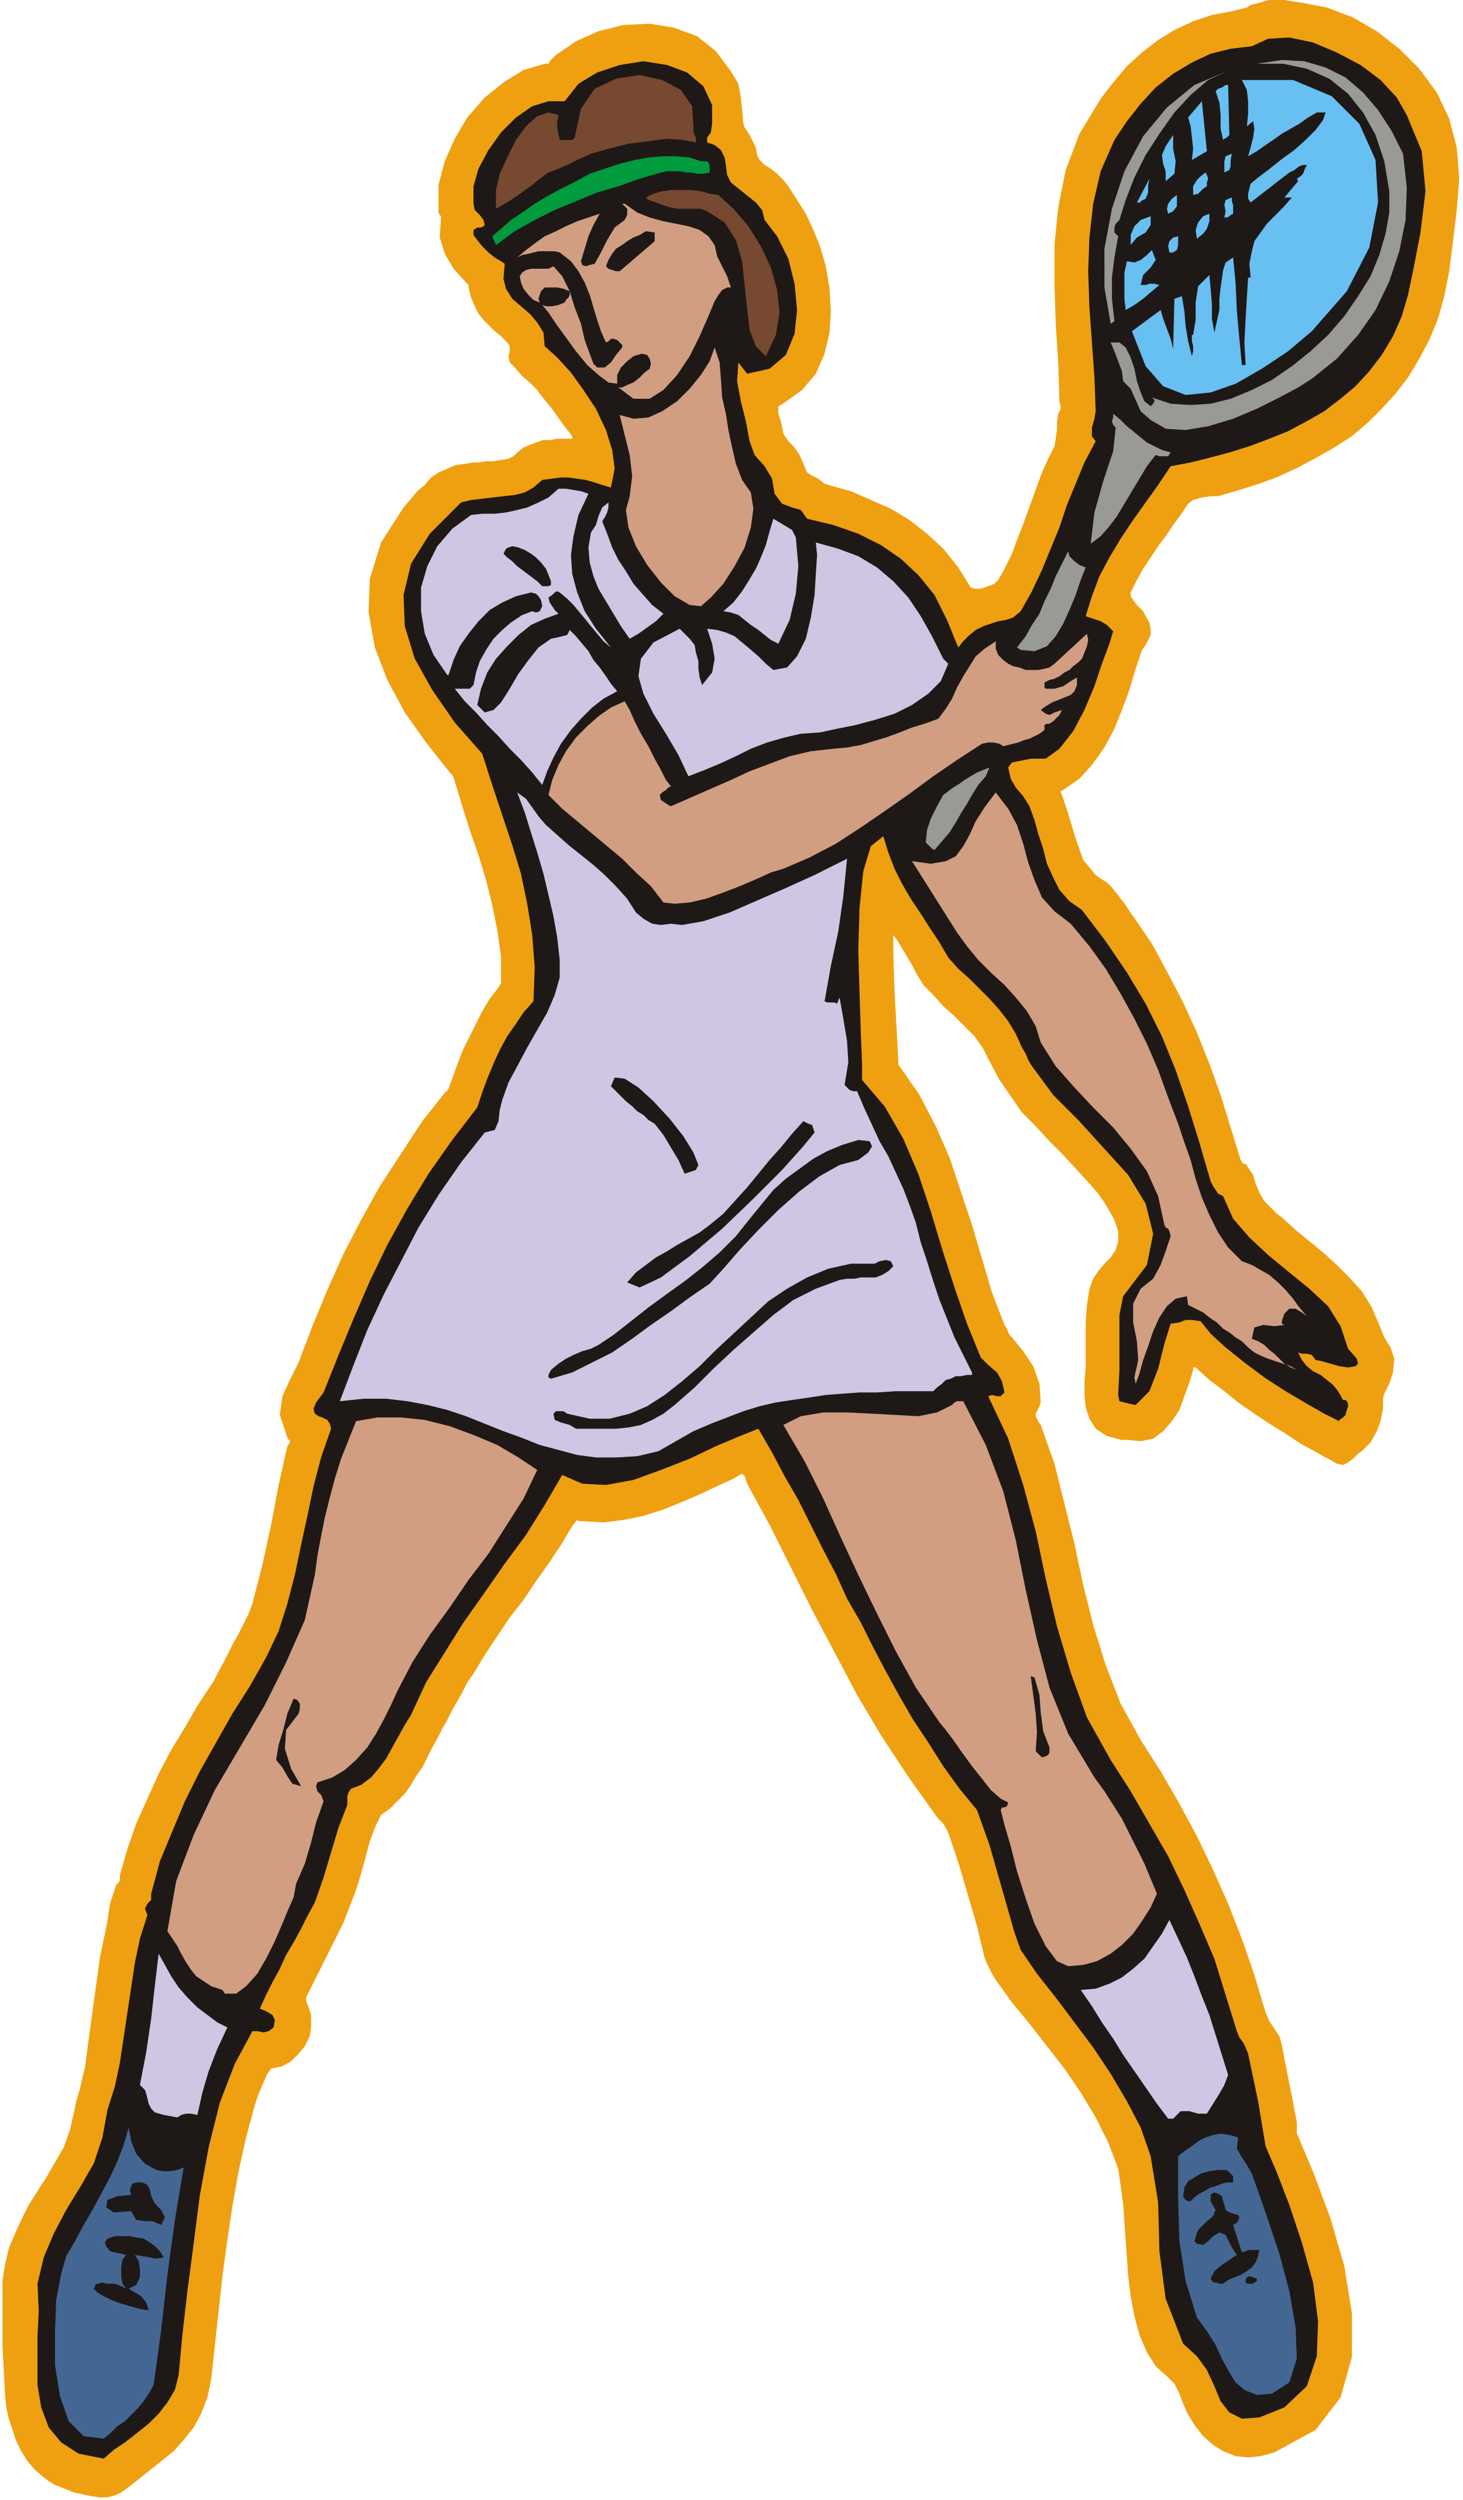 <svg xmlns="http://www.w3.org/2000/svg" fill-rule="evenodd" height="192" preserveAspectRatio="none" stroke-linecap="round" viewBox="0 0 1171 2000" width="1.171in"><style>.pen1{stroke:none}.brush3{fill:#1e1916}.brush4{fill:#999996}.brush5{fill:#68bff2}.brush7{fill:#774930}.brush8{fill:#d19e82}.brush9{fill:#cec6e2}</style><path class="pen1" style="fill:#efa011" d="m171 1345 4-8 4-7 4-8 4-8 4-7 4-8 4-8 3-8 8-31 7-32 6-32 7-31 2-3v-2h-1l-1-2-6-18 2-15 6-13 7-14 11-29 12-29 13-29 14-27 15-27 17-26 17-26 19-24h1v-1l1-1 4-11 4-11 4-10 5-10 5-10 5-10 6-10 7-9 1-2 1-1v-22l-3-21-4-20-5-20-6-20-7-20-6-19-6-20-1-3-1-2-1-1-1-1-19-24-17-24-14-26-10-26-5-28 1-27 9-29 18-28 6-7 5-6 6-5 5-6 6-4 7-3 7-3 8-1 5-1h5l6-1h6l6-1 6-1 4-2 3-3 5-4 5-2 5-2 6-2h6l5-1h12v-2l-3-4-4-5-5-7-5-7-5-6-4-5-2-3-5-5-7-6-6-7-4-4-1-5 1-4v-4l-2-3-5-5-5-4-5-5-4-4-4-5-3-6-3-7-2-8v-2l-1-1-1-1-10-11-7-12-4-13 1-16v-1l-1-1-1-2v-22l5-19 8-18 10-17 14-16 15-12 16-10 17-5h3l1-2 2-2 3-3 16-11 18-8 20-5 21-1 19 3 19 7 15 12 12 16 6 10 2 11 1 10 1 11 1 3 4 6 3 6 2 4 1 6 1 2 1 2 4 4 5 3 5 4 5 5 4 5 7 11 7 11 6 13 5 12 5 17 3 18 1 18-1 17-4 17-7 16-11 13-14 10-3 2-2 1v6l2 6 1 5 1 5 4 6 5 5 4 6 3 7 3 7 3 2 6 3 5 4 3 1 18 5 16 7 16 7 15 9 14 11 13 12 12 15 10 16 3 1h5l6-2 5-2 3-3 4-7 4-8 3-6 4-11 4-10 4-11 4-11 4-11 4-11 5-11 5-10 1-6 1-7v-6l1-7 1-2 1-2v-2l-1-3-1-32-2-31-1-32v-31l3-30 6-30 11-29 17-28 10-13 11-13 12-11 13-10 13-8 15-7 15-5 16-3 4-1 4-1 4-1 3-2 4-1 4-1 3-1 4-1h12l6 1 7 1 21 4 21 8 19 11 18 14 16 16 14 19 10 21 6 23 2 25-2 25-3 25-3 24-4 20-5 18-7 17-8 15-9 15-10 13-11 12-11 11-13 11-14 9-14 8-15 8-15 7-16 6-16 5-17 5h-6l-7 1-7 2-4 3-6 9-6 8-6 9-6 8-6 9-6 9-5 9-5 10v3l2 3 3 4 3 3 2 2 2 4 3 5 1 5v5l-2 4-2 4-3 4-5 15-5 17-6 16-6 15-8 15-10 14-10 11-13 9-2 1v1l1 2 5 15 6 20 6 17 10 12 4 3 5 3 4 4 4 5 3 4 4 5 3 5 3 4 15 22 13 24 12 23 11 24 10 25 9 25 8 26 8 26 2 3h1l2 1 1 2 4 6 2 7 3 7 4 7 3 3 3 3 4 4 4 3 11 10 11 9 11 9 11 10 10 10 10 11 8 13 6 14 4 10 5 8 3 9-1 11-1 3-1 3-1 3-1 2-3 6-1 3v9l-2 10-3 8-5 9-7 7-3 2-4 4-4 3-4 2-5-1-5-3-6-3-5-3-13-7-12-8-13-8-12-8-13-9-11-9-12-9-11-10h-2v2l-3 10-4 11-4 11-6 9-7 8-8 6-10 2-10-1h-5l-12-3-9-6-5-8-3-9-1-10v-11l1-11v-36l1-14 2-13 3-8 4-6 5-6 5-5 4-6 2-7v-8l-3-9-4-7-4-7-5-7-6-7-11-12-11-12-11-11-11-12-11-11-9-13-9-13-8-15-5-10-7-10-8-8-8-8-9-8-8-9-8-8-6-10-3-6-6-10-6-10-3-4v14l1 32 2 35 1 20v3l1 1 16 23 13 25 11 25 9 27 9 27 8 27 8 27 10 26 2 3 1 3 1 2 2 2 9 11 8 12 5 14 1 15-1 3-1 2-1 2-1 2v2l1 2 1 2 2 3 11 31 8 32 8 32 7 33 8 32 10 32 12 31 16 29 16 25 15 26 14 26 13 27 12 27 11 28 10 29 9 30 3 7 4 6 4 6 2 7 3 16 3 15 3 15 3 16v9l1 2 13 31 13 35 11 38 6 37v36l-9 32-20 26-33 18-11 3-10 1-10-1-10-4-8-5-8-7-7-9-6-10-3-7-3-8-4-8-5-5-10-9-7-11-6-14-4-15-3-16-2-16-1-15-1-13-1-15-1-15-2-14-2-14-8-21-10-20-12-20-13-19-14-18-14-18-14-17-13-18-3-5-2-4-2-4-2-5-6-25-7-24-7-24-8-24-2-5-3-5-4-4-3-4-22-31-21-32-19-32-18-34-18-34-17-34-17-34-18-33-2-6-2-2-2 1-5 3-13 6-15 7-14 6-15 6-16 5-15 3-16 2-16-1h-4l-1-1-1 1-3 4-9 15-10 15-10 14-10 15-11 14-10 15-10 15-9 15-5 7-4 8-4 7-4 7-4 8-4 7-4 8-4 7-4 8-4 8-5 7-4 7-5 7-6 6-6 6-7 5-4 8-5 13-4 15-3 11-4 13-5 13-5 13-6 12-6 12-6 12-6 12-6 12v3l1 2 3 9v9l-1 8-4 8-5 6-6 6-7 4-9 2-3 4-4 9-4 10-2 6-7 26-6 27-5 28-4 27-4 29-3 28-3 27-3 28-3 14-5 13-6 11-8 10-8 9-10 8-10 8-10 8-5 4-4 3-3 2-4 2-3 1-5 1h-5l-7-1-5-1-4-1-5-1-5-2-5-2-5-2-5-3-4-3-7-6-6-7-5-8-4-8-3-9-3-9-2-9-1-10-1-20-1-19v-53l2-12 3-13 5-12 5-11 6-12 7-11 7-11 7-12 7-12 5-14 3-13 2-10 3-10 2-9 2-8 4-30 4-29 4-29 6-29 1-7 1-7 2-6 2-6 1-3 2-2 1-2v-4l6-21 7-20 9-20 9-20 10-19 11-18 11-19 12-18z"/><path class="pen1 brush3" d="m969 945 2 4 2 3 2 3 4 2 8 18 13 15 15 14 17 14 16 13 15 14 10 16 6 18 7 8 1 4-2 2-6 1-7-1-7-2-7-2-5-1-3-4-4-1h-4l-3-1 3 6 4 5 5 4 6 3 5 4 5 4 4 5 4 7h2l1 1 1 2v2l-1 3-1 4-2 2-3 2v1l-12-6-14-8-17-10-17-11-16-12-15-12-12-11-8-10-7-1h-5l-5 2-7 1-5 16-5 20-7 18-11 11-5-1-4-1-4-1-1-5 1-20v-44l3-15 19-25 5-25-6-24-14-23-20-22-20-22-20-20-14-19-3-4-3-5-2-5-3-5-5-11-6-10-7-9-8-9-8-8-8-8-9-8-8-9-7-12-8-12-7-11-8-12-7-12-6-12-5-13-4-13-10 8-6 20-3 29-1 34 1 35 1 31 1 25v13l18 21 15 26 12 28 10 30 9 30 10 31 10 29 11 27 6 6 7 6 4 7 2 9-3 3h-3l-4-1-3 1 16 34 12 37 10 37 8 38 9 38 11 37 13 36 19 34 16 25 15 26 15 26 13 27 12 27 12 28 9 29 9 29 2 5 3 4 2 4 2 5 4 19 4 19 3 18 3 18 9 21 10 26 10 30 9 32 4 31-1 28-8 24-18 17-20 8-14 1-10-5-7-9-5-12-6-13-8-11-11-10-14-36-5-38-1-39-6-37-8-23-11-21-13-22-14-21-15-20-15-20-15-19-13-19-5-14-4-14-4-14-4-14-4-14-4-14-5-14-5-14-14-17-13-18-12-19-12-18-11-19-11-20-10-19-10-20-11-19-9-20-10-19-10-20-10-20-11-19-10-19-11-19-15 6-19 8-21 10-23 9-22 8-22 4-19-1-16-7-14 24-15 24-17 23-16 23-17 24-15 24-15 24-12 26-5 8-5 9-5 9-5 9-6 8-6 7-8 6-8 3-2 3-1 3v7l-7 18-6 20-6 20-7 20-6 11-5 10-6 11-6 10-5 11-6 11-5 10-5 11 5 2 5 3 2 4-1 6-4 3-4 1-5-1h-4l-14 26-12 31-9 36-7 38-5 39-5 38-4 35-3 32-3 12-6 10-7 9-8 8-10 8-9 7-9 6-8 7-20-4-14-9-10-12-6-16-3-18v-39l1-20-1-22 5-21 8-19 10-19 11-18 11-19 7-21 4-22 6-19 4-19 3-20 3-20 3-20 3-20 4-19 6-19-2-5 2-4 3-3v-5l7-26 10-24 10-24 12-24 13-23 13-23 14-22 13-23 10-21 7-22 6-23 5-24 5-23 5-24 6-23 8-23-1-4-2-3-4-2-3-1-3-2-1-4 2-5 6-8 12-30 12-29 13-30 14-29 16-29 17-28 19-27 20-26 4-12 4-11 5-12 5-11 6-11 7-10 6-9 8-9 1-27-2-26-4-25-5-24-7-23-8-24-8-24-8-25-22-25-18-26-14-25-8-26-1-25 6-25 15-24 25-25 8-2 9-1 8-1 9-1 9-1 8-2 7-4 7-6 7-1 8-1h6l7 1 7 1 7 2 6 2 7 2 3-15-2-15-5-16-8-17-10-15-10-14-11-12-10-9-1-11-5-8-6-7-7-6-7-6-5-8-2-8 1-12-3-2-5-3-5-4-5-5-4-5-3-4v-4l3-2h3l2-1 1-1-1-4-3-4-4-4-1-5v-14l4-14 8-15 10-14 12-12 13-9 13-4h13l11-14 15-9 18-6 19-3 19 3 16 6 13 11 7 15v15l-1 7-3 4v4l6 2 5 4 3 6 1 6 1 8 3 6 5 4 5 4 5 4 5 4 5 6 2 8 10 13 9 18 5 20 2 21-2 19-7 17-13 11-18 4-7-9-1 15 3 16 4 16 3 16 4 11 8 9 6 10 2 12 6 8 8 3 7 2 5 7 21 5 20 7 18 9 16 11 14 13 13 16 10 20 9 22 4-5 5-5 5-4 6-3 6-2 6-2 6-1 6-2 6-5 9-16 8-17 7-17 7-17 6-18 7-17 7-17 9-17-3-4v-7l2-7 1-6-1-27-2-28-2-28-1-29 1-27 3-27 6-26 11-25 10-15 11-14 12-13 14-11 15-9 15-7 16-4 17-2 13-6 17-1 19 4 19 8 19 10 16 12 13 14 8 14 12 29 3 32-4 33-6 31-4 19-5 17-7 16-9 15-10 13-11 12-12 10-13 10-14 8-15 8-15 6-16 6-16 5-15 4-16 4-16 3-10 15-10 14-10 14-10 15-9 15-8 15-6 16-5 16 6 2 6 2 5 3 5 5-3 10-6 16-6 18-8 19-9 17-11 14-11 8h-12l-5 1-5 1-5 1-3 4 2 9 4 7 6 7 5 8 4 11 3 11 4 12 3 12 5 11 5 10 8 9 10 7 19 25 17 25 15 25 13 26 11 27 10 29 9 29 9 31z"/><path class="pen1 brush4" d="m921 336-8-7-4-9-4-9-6-6-1-8-3-8-3-8-3-7h7l5 4 4 8 3 9 2 10 3 9 3 7 5 4 2-2 1-2v-1l-2-2 15 5 16 1 16-1 16-4 17-7 16-8 16-11 15-12 14-13 13-15 11-16 10-16 7-17 5-17 3-17v-17l-4-24-7-21-10-18-12-15-15-12-18-8-19-4h-21l20-3 18 1 17 5 16 8 14 12 12 14 11 17 9 18 3 27-1 26-5 25-8 24-11 23-14 20-17 19-20 16-11 7-15 8-18 9-19 8-20 6-18 3-16-1-12-7zm-25-160-3 3-1 3v4l3 3-3 17-2 16v17l2 18-3 2-5-29v-31l6-32 10-30 15-28 19-23 22-18 26-11-15 7-14 12-13 14-12 17-11 17-9 18-7 18-5 16z"/><path class="pen1 brush5" d="m929 248 2 7 3 8 3 8 2 8 1-40 6-2 2 12 1 12 2 12 3 12 1-4v-4l-1-4v-5h1l2-12v-14l2-13 9-9 1 11 1 12v12l2 11 2-9 2-9v-9l1-9 1-7 1-7 2-6 6-4 2 21 1 22 2 22 2 21h3l-1-18 1-19 1-17 1-16h2l-1-11 2-10 2-8 5-7 5-7 6-6 7-7 7-8h-6l11-13-1-2 3-2 2-2 1-3 2-4h-3l-3 1-4 3-4 2-31 24-2-3v-4l1-4 1-4 6-5 8-6 10-8 11-8 9-8 8-8 6-8 2-6h-7l-7 4-7 5-7 4-7 4-7 5-6 4-7 5-7 4 2-7 2-8 1-7-1-6-5 4 1-10V81l-1-9-4-8h41l31 13 22 22 13 29 2 34-7 36-18 35-28 32-19 16-21 14-21 12-20 7-20 2-18-7-14-16-11-28 23-17z"/><path class="pen1 brush5" d="m984 108-1 1-1 1-2 1-1 1-2-9V92l-1-10-3-9 2-2 3-1 3-2h2l1 40zm-30 20 1-9-1-9-1-9-2-7 11-13 4 40-12 7zm-21 17v-8l-2-6-1-7 3-7 6-9v11l2 10-1 10-7 6zm47-7v-9l1-4 5-2-1 5v5l-1 3-4 2z"/><path class="pen1" style="fill:#009b3d" d="m568 138-5 1h-5l-5-1h-4l-5-1h-10l-5 1-17 5-17 6-17 5-17 7-17 7-16 8-16 9-15 11-3-7 7-6 8-7 9-6 10-7 10-6 11-6 12-6 11-6 12-4 12-4 12-3 11-2 12-1h10l11 1 9 3h5l1 1 1 2v6z"/><path class="pen1 brush5" d="m966 149-3 2-2 2-2 2-4 1v-7l3-5 3-3 4-3 1 2 1 3-1 3v3zm-53 12v1h-3l10-19-1 5v6l-2 5-4 2z"/><path class="pen1 brush7" d="m566 169-5-2h-19l-5-1-4-1-5-2-3-1-3-1-3-1-2-2 6-3 7-2 8-1h15l8 1 7 2 7 1 12 11 12 14 10 16 8 17 5 18 2 18-3 18-8 17-8-8-5-13-2-17-2-19-2-19-5-17-9-14-14-9z"/><path class="pen1 brush5" d="m935 171-1-4 1-4 3-4 4-3v9l-3 4-4 2zm52 0-2 1-1 1-2 1h-2l1-5-1-5 1-4 5-2v3l1 3v7z"/><path class="pen1 brush8" d="m572 196 2 9 4 8 4 8 3 9h-3l-4 2-3 4-3 5-5 12-7 16-8 16-10 15-11 12-11 7h-13l-12-9h3l4-2 5-2 5-4 4-4 4-3 1-4-1-4-2-3-4-1-4 1-3 1-5 4-5 5-3 6v7l-7-1-8-6-9-8-9-11-8-11-8-11-6-9-5-6 3 1h5l5-1 5-2 1-2 2-2 1-2v-3l-5-2-5-1h-10l-3 3-1 3-1 3 1 3-5-2-4-4-4-5-2-5-1-5 2-3 3-2 4-1h14l4-2 7 8 6 12 4 13 5 13 3 13 4 11 3 8 3 3h6l5-4 4-6 5-6v-2l-1-1-2-2-1-1-3-1h-2l-2 2-2 1-4-9-3-9-3-10-3-10-4-10-5-9-6-8-9-7-4-1h-13l-4 1-4 1-5 1-4 2 7-6 8-6 7-5 9-4 8-4 9-4 9-3 9-3-5 9-4 9-3 10-3 10 1 3 3 1 3-1 4-1 5-9 5-10 6-10 8-6 1-2 1-2v-5l-4-4h2l10 7 10 4 11 3 10 2 10 2 9 3 7 5 5 7z"/><path class="pen1 brush5" d="M968 171v6l-2 6-3 4-5 4-1-7 2-6 4-5 5-2zm-63 25v-8l3-7 5-5 8-3v7l-4 6-7 4-5 6z"/><path class="pen1 brush3" d="m524 193-28 24h-3l-3-1-3-1-2-2 2-5 3-5 3-4 5-3 4-3 5-3 5-2 5-3 7 1v7z"/><path class="pen1 brush5" d="M943 189v7l-1 4-3 2h-3l-1-5 1-4 3-3 4-1zm-30 39h4l3-1h4l4 1-6 5-7 6-7 5-7 4-1-9v-21l2-9 6 1 5-2 5-4 4-4 3 8-4 6-6 6-2 8zm60 38h2v12h-2v-12z"/><path class="pen1 brush8" d="m594 384 7 10 2 13-2 15-5 16-8 15-9 14-10 11-8 7-9-1-12-7-11-11-11-14-9-15-6-15-2-14 3-11 2-16-2-17-4-16-4-16 11 3 12-1 11-5 12-8 10-10 9-11 7-11 4-11 4 12 1 13 1 15 3 13 2 13 3 14 3 13 5 13z"/><path class="pen1 brush4" d="m937 362-2 3h-7l-3-1-7 9-6 10-6 10-6 10-6 10-6 8-7 8-8 6 3-25 7-25 8-24 2-19-2-2-1-3 1-3v-3l6 5 5 5 5 4 6 5 5 4 6 3 6 3 7 2z"/><path class="pen1 brush9" d="m448 474-2-1-2 1-2 2-3 2 1 4 2 3 2 3 3 3-11 4-11 5-10 8-9 9-9 10-7 11-5 13-3 13 6 6 7-2 6-6 7-11 7-12 8-11 8-10 10-7 5-1 4-1 4-1 2-4 5 5 5 6 5 6 4 7 5 6 5 7 4 6 5 6-11 6-9 7-9 9-8 9-8 11-6 11-5 11-4 11-8-10-9-10-9-9-9-10-9-9-9-10-9-9-8-10h12l3-3 2-10 3-9 5-9 6-9 7-7 7-6 9-6 8-3 3 1 3-1 1-2 1-2-1-5-2-3-2-2-4-1-12 3-11 5-10 6-9 9-8 10-7 10-5 11-4 12h-1l-11-16-7-17-3-18v-19l5-17 8-16 12-14 15-11 9-1h10l9-1 9-2 8-2 9-4 8-4 8-7h6l6 1 6 1 6 2-8 17-4 17-2 15 1 15 4 15 6 15 9 14 12 15-6-5-5-6-5-6-4-5-5-6-5-6-5-5-6-5z"/><path class="pen1 brush9" d="M487 402v4l-1 4-2 4-2 3 4 10 4 11 5 10 6 9 6 10 7 8 8 9 9 7-6 6-7 5-7 5-7 4-7-10-6-10-6-10-6-10-4-10-3-11-1-12 2-12 4-6 2-7 3-7 5-4zm150 28 2 23-2 22-5 21-9 19-6-3-5-4-5-4-6-4-5-4-5-4-6-2-6-1 8-7 7-9 5-8 6-10 4-9 4-10 3-11 3-10 5 3 5 3 5 3 3 6z"/><path class="pen1 brush9" d="m755 527 4 4-6 14-10 10-13 9-14 7-16 5-15 4-15 3-14 3-15 1-13 3-14 4-13 5-12 6-13 6-12 5-13 5-8-17-10-17-10-16-8-16-4-14 2-14 10-13 21-11 4 4 4 4 4 5 1 6 2 7v6l1 7 2 6 8-10 2-11-2-12-4-12 8 1 7 2 7 3 6 5 6 5 7 6 6 6 6 5 11-2 8-9 7-14 4-17 3-18 1-17 1-15-1-10 18 5 16 6 15 9 13 11 12 13 10 15 9 16 9 18z"/><path class="pen1 brush3" d="M441 465v3l-2 1h-5l-4-4-4-3-4-3-4-3-4-3-4-4-4-3-3-3 1-2 1-2 2-1 3-1 5 1 5 2 5 3 4 3 4 4 4 5 2 5 2 5z"/><path class="pen1 brush4" d="m869 454-4 10-4 12-5 12-5 11-6 10-7 8-10 4-11-1-3-2 7-9 5-9 6-9 4-10 5-10 4-10 5-10 5-10 1 4 4 4 4 3 5 2z"/><path class="pen1 brush8" d="m866 527-3 3-4 3-3 3-4 2-4 3-4 2-4 1-4 2v4l1 1h7l7-2 6-4 5-3v6l-2 5-3 3-5 2-5 2-5 2-5 3-4 3 4 3 3 1 4-2 6-2-2 4-3 3-2 2-3 2h-2l-2 1v4l-4 3-4 2-4 2-4 1-5 2-4 1-4 1-4 1-3-2-5-1h-4l-5 1-20 13-19 13-19 14-20 14-19 13-20 13-21 11-21 9-10 3-11 5-14 6-13 5-14 5-13 3-12 1-9-1-10-13-12-11-11-11-12-10-12-10-12-10-12-10-11-11 3-12 5-12 6-11 8-11 9-9 9-8 10-7 11-5 4 7 4 9 5 10 6 10 5 10 5 9 4 8 4 5-2 1-2 2-3 2-2 2 1 4 3 2 3 2 2 1 16-7 16-7 16-7 15-7 16-6 16-6 17-4 18-2 11-1 11-2 10-3 10-3 11-4 10-4 10-3 11-4 6-8 5-8 4-9 5-9 5-8 5-8 7-6 9-6v6l2 5 4 4 4 3 4 2 5 1 5 2h10l5-1 4-1 4-3 26-24 1 5-1 5-2 5-2 5z"/><path class="pen1 brush4" d="m789 621-6 7-5 8-4 7-5 8-4 7-5 8-6 7-6 7-2-1-1-1-2-2-2-2 1-10 3-9 5-10 5-9 4-3 4-3 5-3 4-3 5-3 5-3 5-2 5-2-3 7z"/><path class="pen1 brush9" d="m509 730 6 5 7 4 7 1 8-1 9 1 17-3 21-7 23-10 23-10 22-10 16-8 10-5-3 30-4 28-6 28-5 28 2 1h6l2 1 2-5 3 17 3 18 1 17-3 18 2 2 2 2 3 1h3l6 14 6 13 6 13 7 12 6 13 6 13 5 13 5 14 4 16 5 15 5 16 5 15 6 15 6 15 7 14 7 14v2h-4l-5 1h-4l-4 2-4 1-3 3-4 3-3 3h-30l-15 1h-14l-14 1-13 1-13 2-14 2-13 2-13 3-13 4-13 5-13 5-14 6-14 8-14 8-17 4-17 1h-16l-15-2-15-4-15-4-15-6-14-5-15-6-15-6-15-5-16-4-16-3-17-2h-18l-19 2 11-29 11-28 13-28 14-27 14-27 16-26 18-26 19-24 8-2 3-7 1-9 2-8 5-14 7-13 8-15 8-14 8-14 6-14 4-14v-14l-2-18-3-17-4-17-4-17-5-17-5-16-5-16-6-16 7 5 5 7 5 7 6 7 9 8 9 8 10 8 10 8 9 8 9 9 9 10 7 11z"/><path class="pen1 brush8" d="m1028 1051-1 3-1 3v2l2 1-8 1-9-1-7 2-2 9 5 2 5 3 4 4 4 3 4 4 4 4 5 3 5 2-5-3-6-2-6-2-6-2-5-2-6-3-5-4-5-5-5-3-5-4-5-3-5-5-6-4-5-4-6-3-6-3-1-7-9 2-7 6-6 9-5 11-4 12-4 11-3 11-3 8-1-5 1-5 1-4 1-5-1-15-3-15v-15l6-12 10-8 6-11 4-11 4-12-1-4-1-2-2-1-1-2-5-23-9-20-13-18-14-17-16-16-15-16-15-17-12-19-4-13-7-12-9-11-9-10-11-10-10-10-9-11-8-11-36-57 15 2 12-2 8-4 6-8 5-9 5-11 7-11 9-12 10 13 7 13 5 15 4 15 5 14 6 14 10 11 13 10 15 18 13 18 12 20 11 20 10 20 9 21 8 22 8 21 5 15 5 14 4 15 5 15 6 14 7 14 8 12 11 11 8 3 7 4 7 4 7 6 6 6 6 7 5 7 6 7-4-3-5-3h-5l-4 4z"/><path class="pen1 brush3" d="m559 932-2 4-3 1-3 1-3 1-5-11-6-10-6-10-7-9-5-3-4-4-5-3-4-4-5-4-4-4-4-4-4-4 3-7 8 1 11 7 12 11 13 14 11 14 8 13 4 10zm93-26-9 11-17 19-23 23-25 24-26 22-23 17-17 8-10-4 7-8 8-6 8-6 9-5 8-5 9-5 9-5 8-6 11-9 9-10 10-11 9-11 9-11 9-10 9-11 9-10 4 2 3 1 1 3 1 3zm35 22-15 4-16 9-16 12-17 15-16 16-15 16-13 15-11 12-16 11-15 11-16 11-15 11-16 11-16 8-16 8-17 5-2-1v-2l1-2 1-2 6-5 6-4 6-3 7-3 7-2 6-3 6-4 6-4 14-11 14-11 15-11 14-10 14-11 14-12 13-13 12-15 9-11 9-11 10-9 11-8 11-8 11-6 12-5 13-4 9 1 2 4-3 5-8 6zm28 85-4 4-5 3-5 2h-12l-5 1h-6l-6 1-19 7-18 9-16 12-16 14-16 14-16 15-15 15-16 14-9 7-9 5-9 4-10 2-10 1h-32l-5-3-7-2-5-2-1-5 2-2h6l3 2 18 4h16l16-4 14-6 14-9 14-11 14-12 13-13 14-13 14-13 14-13 15-10 16-9 17-7 18-4h19l4-2 5-1 4 1 2 4z"/><path class="pen1 brush8" d="m771 1121 18 35 14 37 10 39 8 40 9 40 10 38 15 37 21 35 8 11 7 11 7 11 6 12 6 12 6 12 5 12 5 12-5 11-7 11-7 10-9 9-9 7-11 6-11 3-12 1-9-4-9-12-9-18-7-20-7-22-5-20-5-17-3-12 1-2h2l2-1 1-3-6-3-8-7-7-9-8-10-8-11-7-10-6-8-5-6-19-28-16-29-15-30-15-31-14-30-14-31-15-30-17-29 14-7 18-3h19l20 1 19 1 18 1 15-3 12-6 2-2 2-1h5zm-517 305-1 3 1 4 3 3 2 5-6 17-4 16-5 17-7 16-2 11-4 9-5 12-6 14-7 14-7 12-9 10-8 6h-9l-2-3-3-1-3-1-3-1-6-4-6-4-4-5-4-6-4-7-3-6-4-6-4-6 7-40 14-37 17-36 20-34 20-34 17-34 15-34 8-36 2-15 3-16 3-15 4-16 4-15 5-16 6-15 6-15 17-3h19l19 2 20 5 19 7 19 8 17 10 15 10-11 23-14 22-14 22-16 21-15 22-16 22-14 22-12 23-5 11-6 12-6 11-7 11-9 10-9 8-10 6-12 4z"/><path class="pen1 brush3" d="m828 1342 4 14 1 14 2 15 5 13v4l-1 2-2 1-3 1-1-1-2-2-2-2 1-15-1-15-2-15-2-15 3 1zm-589 29-10 13-1 15 5 16 8 14-7-2-4-6-4-7-5-6 2-12 4-13 3-12 5-12 3 1 2 3v4l-1 4z"/><path class="pen1 brush9" d="M966 1691h-7l-7-2h-7l-6 6h-4l-9-12-9-13-9-13-9-13-8-13-9-13-8-13-9-13 12-1 11-4 10-5 9-7 9-8 7-10 7-10 6-11 7 15 7 15 6 15 6 16 6 15 5 16 5 16 5 16-3 8-4 7-5 8-5 8zm-808 1-5-1h-4l-4 1-3 2-11-2-7-2-3-3-2-4-1-4-1-4-1-3-4-4 5-26 4-27 3-27 3-25 5 9 5 9 6 9 7 8 8 8 8 6 8 6 8 4-8 17-7 18-5 17-4 18z"/><path class="pen1" d="m125 1736 5 1h6l6-1 5-2-7 42-6 44-5 44-6 44-4 7-4 6-5 6-5 5-5 5-6 4-5 5-6 5-16-2-12-12-7-20-4-25v-26l1-26 4-21 4-14 7-12 7-13 7-12 7-13 7-13 6-13 5-13 4-14 2 11 4 10 7 8 9 5zm866-26-1 9 4 7 4 6 4 7 5 14 8 23 9 27 8 30 5 29 1 25-6 19-14 9-12 1-10-4-7-6-5-8-6-11-5-11-7-11-8-11-9-29-5-32-1-34v-34l5-4 6-4 5-4 6-3 6-2 6-1 7 1 7 2z" style="fill:#446693"/><path class="pen1 brush3" d="M987 1741v5h-5l-4 1-5 2-4 1-5 3-4 2-4 3-3 3h-2l-2-1-1-1-1-2 1-7 3-5 5-3 5-3 7-2 7-1h7l5 5zm-866 16 3 6 5 5 3 6-3 6-7-3h-6l-7-1-4-7-14 1-6-4 1-6 8-3 11-1-1-4 1-3 1-2 3-1h5l4 2 2 4 1 5zm859 7 1 4 3 2 3 1 4 1 1 2-1 3-2 2-2 1 7 22 3-1 3-1h8l-1 5-2 5-3 4-4 3-5 3-5 2-5 2-4 3h-3l-3-1h-2l-2-3 3-6 6-5 6-4 6-4-4-6-3-6-2-4-5-2-5 3-4 4-4 3-5-1-2-2 1-3 1-4 2-3 5-5 6-5 2-5-4-7v-5l1-1 2-1 3 1 3 2 1 4 1 3zm-872 40 3 5 1 6v7l-3 6-6 3 5 3 5 3 4 5 2 6h-3l-5-1-7-2-7-2-8-3-6-3-5-3-3-3 1-2 1-2h2l2-1 5 1h6l5 2 4 2-3-4-1-6v-7l1-6 3-4-4-1-5-1-4-1-3-4-1-3 2-3 3-1 3-1h12l5 1 6 1 5 3 4 3 4 4 3 5-6 1-5-1-6-1-6-1zm898 19v2l-2 1-1 1h-5l-1-1v-2l1-2 2-1 3 1 3 1z"/><path class="pen1 brush7" d="m557 110-1-2-1-2v-5l-1-16-9-13-15-8-18-4-19 3-17 8-11 16-5 23-2 2h-10l-1-5-1-5v-5l1-5-8-2-9 3-9 8-8 11-7 14-6 13-3 13v15l7-4 8-5 7-5 7-5 6-5 7-5 8-3 7-3 8-4 11-5 14-4 16-4 16-2 15-2 13 1 10 2v-4z"/></svg>
